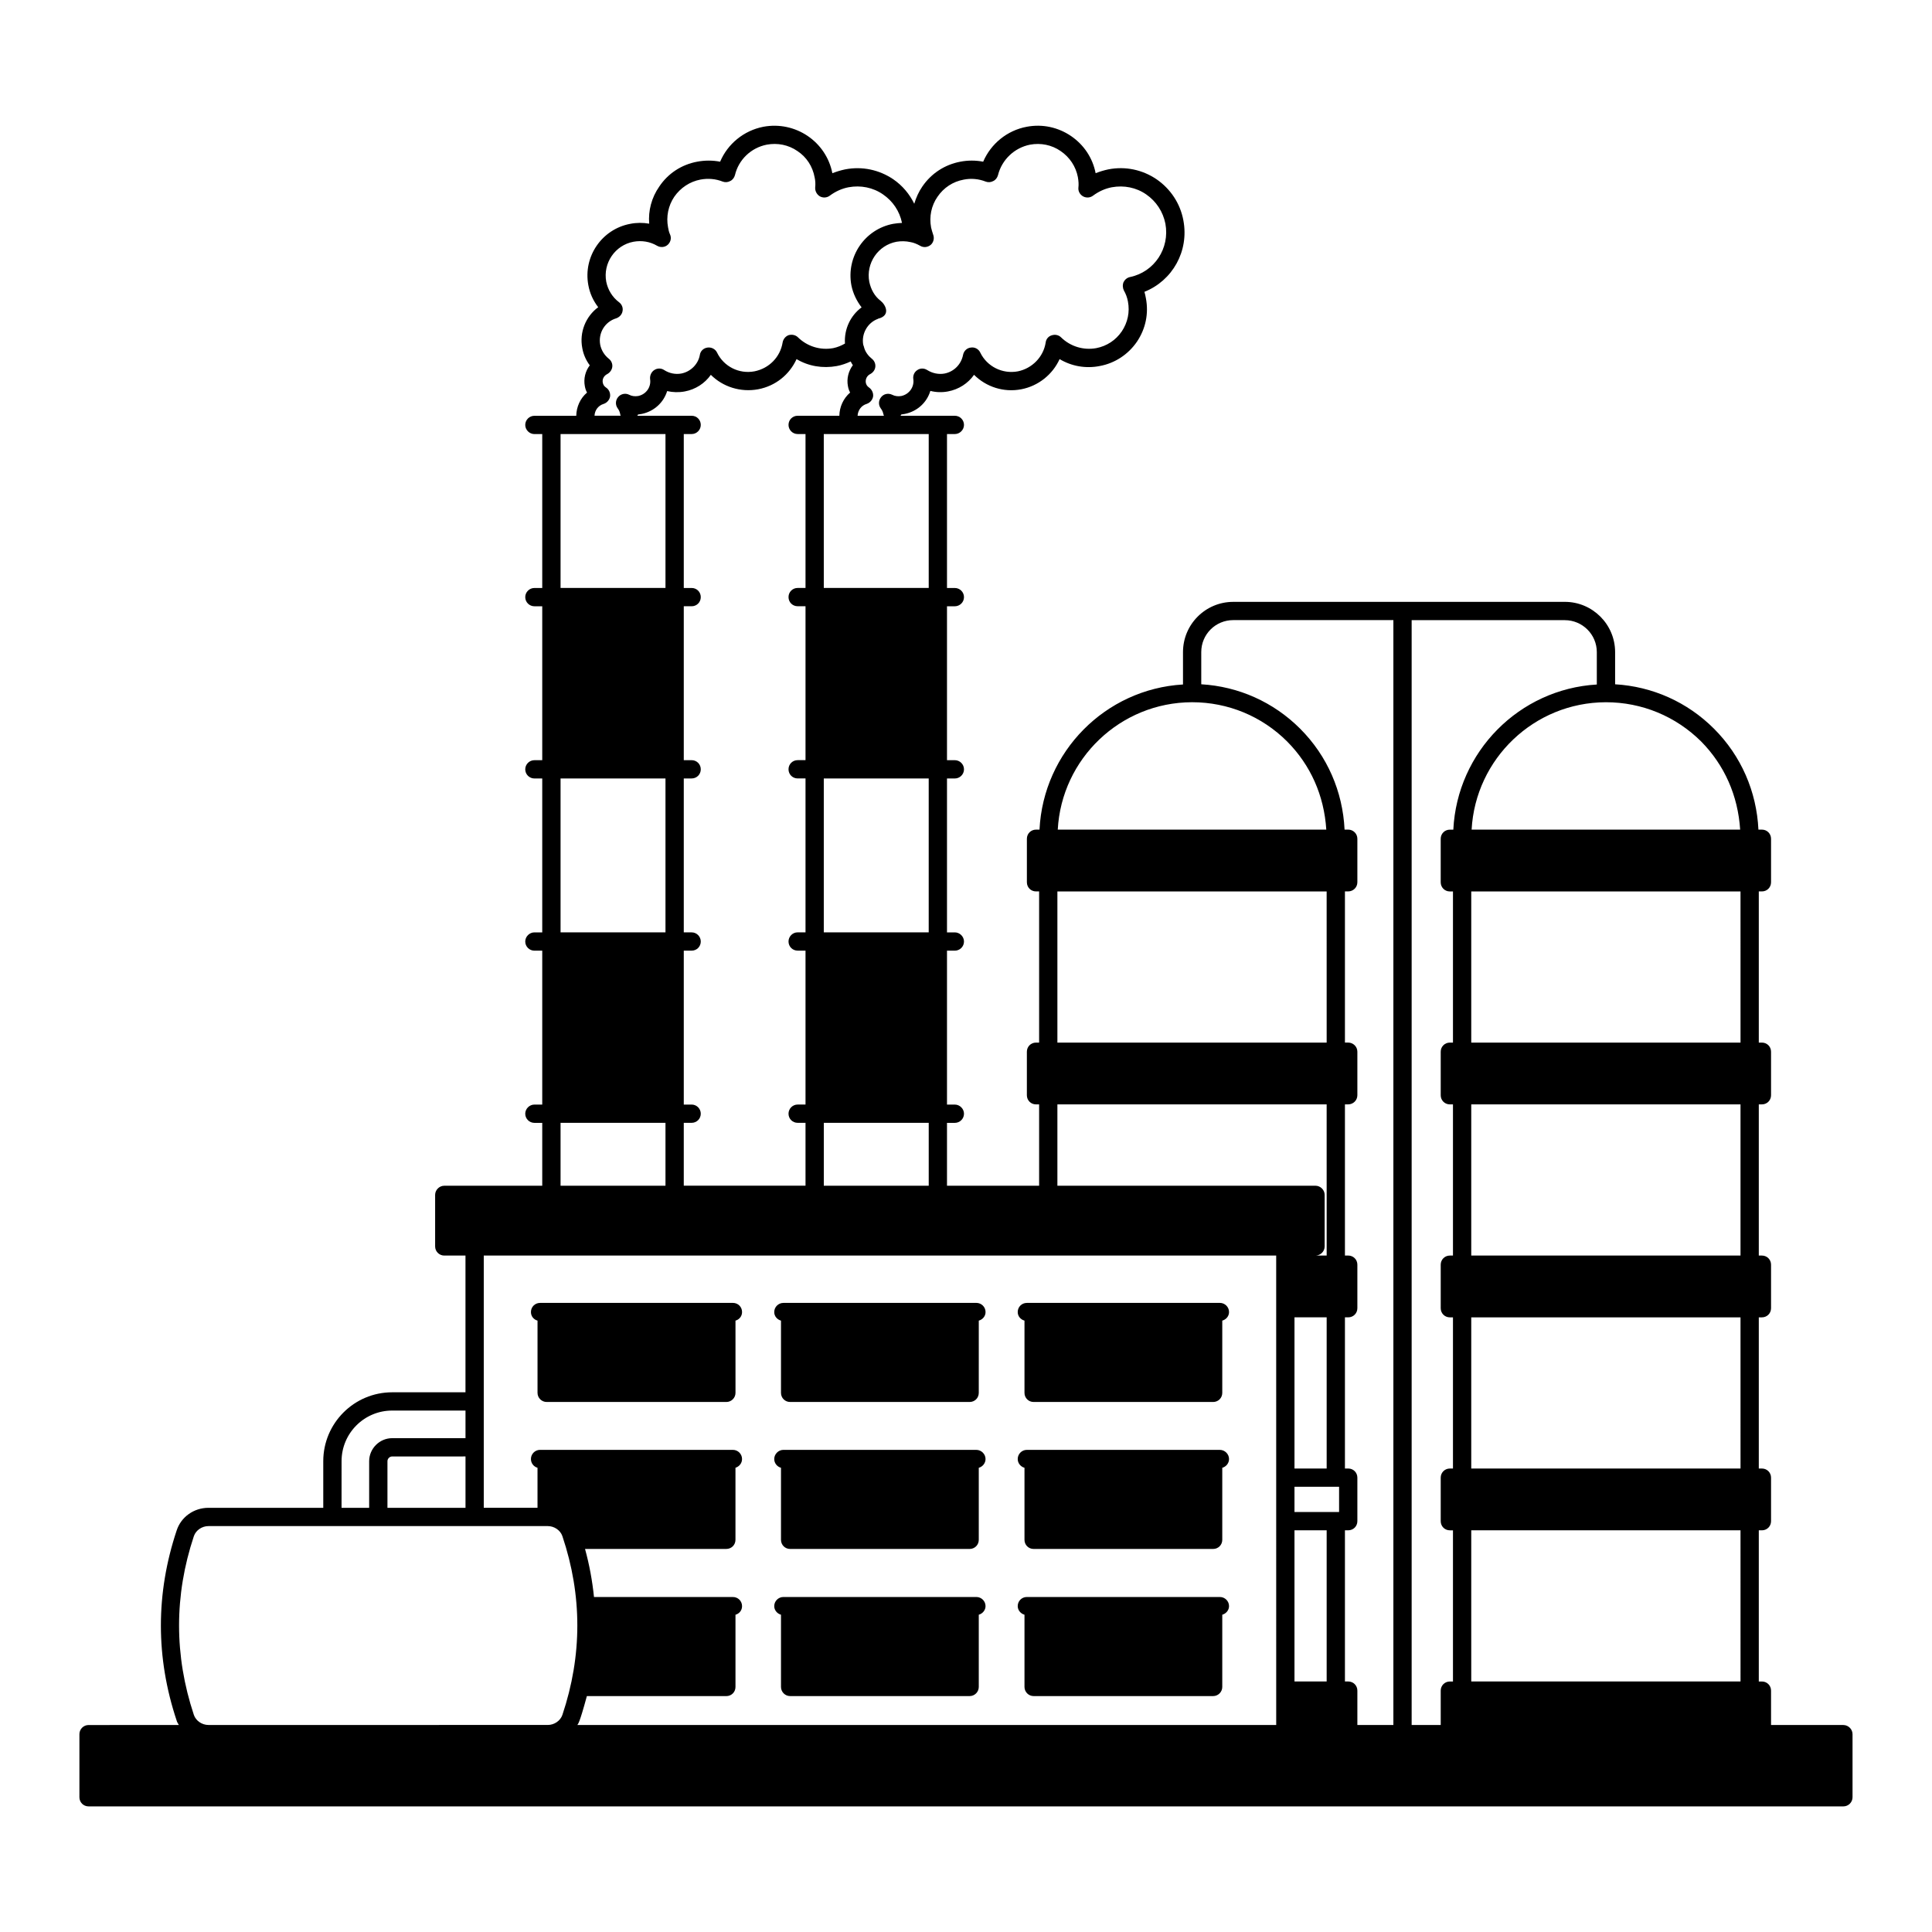 <?xml version="1.0" encoding="UTF-8"?>
<!-- Uploaded to: ICON Repo, www.iconrepo.com, Generator: ICON Repo Mixer Tools -->
<svg fill="#000000" width="800px" height="800px" version="1.1" viewBox="144 144 512 512" xmlns="http://www.w3.org/2000/svg">
 <g>
  <path d="m632.53 601.14h-19.184v-9.105c0-1.355-1.066-2.422-2.422-2.422h-0.824v-40.062h0.824c1.355 0 2.422-1.066 2.422-2.422v-11.531c0-1.355-1.066-2.422-2.422-2.422h-0.824v-40.062h0.824c1.355 0 2.422-1.066 2.422-2.422v-11.531c0-1.355-1.066-2.422-2.422-2.422h-0.824v-40.062h0.824c1.355 0 2.422-1.066 2.422-2.422v-11.531c0-1.355-1.066-2.422-2.422-2.422h-0.824v-40.062h0.824c1.355 0 2.422-1.066 2.422-2.422v-11.531c0-1.355-1.066-2.422-2.422-2.422h-0.922c-0.484-10.078-4.555-19.523-11.773-26.742-7.074-7.074-16.324-11.191-26.207-11.773v-8.527c0-7.363-6.008-13.32-13.32-13.32l-87.875 0.004c-7.363 0-13.32 5.957-13.32 13.32v8.574c-20.59 1.211-37.012 17.828-38.027 38.465h-0.922c-1.355 0-2.422 1.066-2.422 2.422v11.531c0 1.355 1.066 2.422 2.422 2.422h0.82v40.062h-0.824c-1.355 0-2.422 1.066-2.422 2.422v11.531c0 1.355 1.066 2.422 2.422 2.422h0.824v21.559h-24.414v-16.664h2.082c1.309 0 2.422-1.066 2.422-2.422 0-1.309-1.113-2.422-2.422-2.422h-2.082v-40.789h2.082c1.309 0 2.422-1.066 2.422-2.422 0-1.309-1.113-2.422-2.422-2.422h-2.082v-40.789h2.082c1.309 0 2.422-1.066 2.422-2.422 0-1.355-1.113-2.422-2.422-2.422h-2.082v-40.789h2.082c1.309 0 2.422-1.066 2.422-2.422 0-1.355-1.113-2.422-2.422-2.422h-2.082v-40.797h2.082c1.309 0 2.422-1.113 2.422-2.422 0-1.355-1.113-2.422-2.422-2.422h-14.387c0.047-0.145 0.145-0.242 0.195-0.34 0.289-0.047 0.582-0.098 0.922-0.145 3.344-0.68 5.863-3.051 6.781-6.106 1.5 0.387 3.102 0.438 4.652 0.145 2.859-0.531 5.328-2.133 6.926-4.41 3.195 3.195 7.848 4.746 12.547 3.828 4.504-0.871 8.285-3.926 10.125-7.992 3.148 1.891 6.926 2.566 10.609 1.84 4.019-0.727 7.559-3.051 9.883-6.441 2.324-3.441 3.148-7.508 2.375-11.531-0.098-0.582-0.242-1.164-0.387-1.695 7.41-2.953 11.867-10.754 10.32-18.941-0.824-4.457-3.391-8.332-7.121-10.898-3.731-2.519-8.234-3.488-12.742-2.617-1.164 0.242-2.277 0.582-3.391 1.016-0.773-4.019-3.102-7.508-6.492-9.832-3.488-2.375-7.652-3.246-11.773-2.469-5.184 0.969-9.496 4.504-11.531 9.254-1.984-0.387-4.07-0.387-6.055 0-4.117 0.773-7.703 3.102-10.078 6.59-0.969 1.406-1.648 2.953-2.133 4.555-1.258-2.566-3.102-4.797-5.57-6.492-3.731-2.519-8.234-3.488-12.742-2.617-1.164 0.242-2.277 0.582-3.391 1.016-1.648-8.379-9.785-13.902-18.312-12.305-5.184 1.02-9.445 4.555-11.43 9.254-1.984-0.387-4.07-0.387-6.106 0-4.117 0.773-7.703 3.102-10.027 6.59-2.035 2.906-2.953 6.394-2.664 9.832-1.648-0.289-3.391-0.289-5.039 0.047-7.508 1.406-12.5 8.672-11.094 16.227 0.387 2.18 1.309 4.168 2.617 5.863-3.293 2.422-5.039 6.637-4.215 10.852 0.289 1.648 0.969 3.195 1.984 4.555-1.164 1.5-1.695 3.535-1.309 5.523 0.098 0.582 0.289 1.164 0.582 1.695-1.793 1.5-2.809 3.777-2.859 6.152h-11.094c-1.309 0-2.422 1.066-2.422 2.422 0 1.309 1.113 2.422 2.422 2.422h2.082v40.789h-2.082c-1.309 0-2.422 1.066-2.422 2.422s1.113 2.422 2.422 2.422h2.082v40.789h-2.082c-1.309 0-2.422 1.066-2.422 2.422 0 1.355 1.113 2.422 2.422 2.422h2.082v40.789h-2.082c-1.309 0-2.422 1.113-2.422 2.422 0 1.355 1.113 2.422 2.422 2.422h2.082v40.789h-2.082c-1.309 0-2.422 1.113-2.422 2.422 0 1.355 1.113 2.422 2.422 2.422h2.082v16.664h-25.965c-1.309 0-2.422 1.113-2.422 2.422v13.66c0 1.355 1.113 2.422 2.422 2.422h5.621v36.234h-19.426c-10.078 0-18.262 8.188-18.262 18.262v12.352h-30.422c-3.875 0-7.266 2.422-8.43 6.008-5.57 16.715-5.57 33.668 0 50.383 0.098 0.438 0.387 0.773 0.582 1.164l-23.93 0.008c-1.355 0-2.422 1.113-2.422 2.422v16.715c0 1.355 1.066 2.422 2.422 2.422h465.05c1.309 0 2.422-1.066 2.422-2.422v-16.715c0-1.309-1.117-2.422-2.422-2.422zm-62.977-271.04h0.047c9.543 0 18.504 3.731 25.238 10.414 6.152 6.25 9.738 14.289 10.32 23.352h-71.164c1.02-18.797 16.566-33.715 35.559-33.766zm35.703 259.51h-71.359v-40.062h71.355zm0-56.438h-71.359v-40.062h71.355zm-71.359-56.434v-40.062h71.355v40.062zm71.359-56.438h-71.359v-40.062h71.355zm-145.38-90.203h0.047c9.543 0 18.504 3.731 25.191 10.414 6.199 6.25 9.785 14.289 10.367 23.352h-71.164c1.02-18.797 16.566-33.715 35.559-33.766zm35.703 90.203h-71.359v-40.062h71.355zm0 169.31h-8.527v-40.062h8.527zm-168.29-152.89h-2.082v-40.789h2.082c1.355 0 2.422-1.066 2.422-2.422 0-1.309-1.066-2.422-2.422-2.422h-2.082v-40.789h2.082c1.355 0 2.422-1.066 2.422-2.422s-1.066-2.422-2.422-2.422h-2.082v-40.789h2.082c1.355 0 2.422-1.066 2.422-2.422 0-1.355-1.066-2.422-2.422-2.422h-2.082v-40.793h2.082c1.355 0 2.422-1.113 2.422-2.422 0-1.355-1.066-2.422-2.422-2.422h-14.387c0.047-0.145 0.145-0.242 0.195-0.34 0.289-0.047 0.629-0.098 0.969-0.145 3.293-0.68 5.812-3.051 6.734-6.055 1.5 0.34 3.102 0.387 4.652 0.098 2.859-0.531 5.328-2.133 6.926-4.41 3.195 3.195 7.894 4.699 12.547 3.828 4.602-0.871 8.285-3.875 10.172-7.992 3.148 1.891 6.926 2.519 10.656 1.84 1.309-0.242 2.519-0.68 3.684-1.211 0.195 0.34 0.34 0.68 0.582 0.969-1.164 1.551-1.695 3.586-1.309 5.57 0.098 0.582 0.289 1.164 0.582 1.695-1.793 1.551-2.809 3.777-2.859 6.152h-11.047c-1.355 0-2.422 1.066-2.422 2.422 0 1.309 1.066 2.422 2.422 2.422h2.082v40.789h-2.082c-1.355 0-2.422 1.066-2.422 2.422s1.066 2.422 2.422 2.422h2.082v40.789h-2.082c-1.355 0-2.422 1.066-2.422 2.422 0 1.355 1.066 2.422 2.422 2.422h2.082v40.789h-2.082c-1.355 0-2.422 1.113-2.422 2.422 0 1.355 1.066 2.422 2.422 2.422h2.082v40.789h-2.082c-1.355 0-2.422 1.113-2.422 2.422 0 1.355 1.066 2.422 2.422 2.422h2.082v16.664h-32.262v-16.664h2.082c1.355 0 2.422-1.066 2.422-2.422 0-1.305-1.066-2.418-2.422-2.418zm62.832 4.844v16.664h-27.805v-16.664zm-27.809-50.477v-40.789h27.805v40.789zm124.74 102.02h8.527v40.062h-8.527zm8.527-16.371h-2.906c1.309-0.047 2.375-1.113 2.375-2.422v-13.66c0-1.309-1.113-2.422-2.422-2.422l-68.406-0.004v-21.559h71.355zm-105.46-217.71v40.789h-27.805l-0.004-40.789zm-4.797-50.863c0.824 0.145 1.648 0.484 2.519 0.969 0.871 0.531 1.984 0.438 2.809-0.242 0.773-0.68 1.016-1.793 0.629-2.762-0.195-0.582-0.387-1.211-0.531-1.84-0.531-2.859 0.047-5.766 1.695-8.137 1.648-2.422 4.07-4.019 6.977-4.555 1.938-0.387 3.973-0.195 5.812 0.531 0.629 0.242 1.355 0.195 1.984-0.145 0.629-0.289 1.066-0.871 1.258-1.551 1.016-4.117 4.359-7.266 8.477-8.09 2.859-0.531 5.766 0.047 8.137 1.695 2.422 1.648 4.019 4.117 4.555 6.879 0.195 1.113 0.242 1.984 0.145 2.809-0.098 0.922 0.387 1.84 1.258 2.324 0.824 0.438 1.84 0.387 2.617-0.195 1.5-1.113 3.195-1.891 4.988-2.227 3.195-0.582 6.441 0.047 9.105 1.891 2.664 1.84 4.457 4.602 5.086 7.75 1.211 6.539-2.906 12.789-9.348 14.145-0.773 0.145-1.406 0.68-1.742 1.355-0.289 0.727-0.242 1.551 0.098 2.227 0.484 0.824 0.871 1.84 1.066 2.906 0.531 2.762-0.047 5.57-1.648 7.945-1.598 2.324-3.973 3.875-6.734 4.41-3.391 0.629-6.879-0.438-9.348-2.859-0.629-0.629-1.598-0.824-2.469-0.531-0.871 0.242-1.5 1.016-1.598 1.891-0.582 3.828-3.586 6.879-7.363 7.652-4.07 0.773-8.188-1.258-9.98-4.988-0.438-0.922-1.453-1.5-2.519-1.309-1.016 0.098-1.84 0.922-2.035 1.938-0.484 2.519-2.422 4.457-4.894 4.941-1.551 0.289-3.195-0.047-4.602-0.922-0.824-0.531-1.84-0.531-2.617 0-0.824 0.531-1.211 1.453-1.066 2.422 0.289 2.082-1.113 4.019-3.195 4.457-0.824 0.145-1.695 0.047-2.422-0.34-1.016-0.484-2.227-0.242-2.906 0.629-0.727 0.871-0.773 2.082-0.098 3.004 0.34 0.438 0.582 0.969 0.68 1.5 0.047 0.145 0.098 0.289 0.145 0.438h-6.977c0.098-1.453 0.969-2.711 2.422-3.148 0.871-0.289 1.551-1.066 1.695-1.984 0.098-0.922-0.34-1.84-1.113-2.375-0.438-0.289-0.727-0.727-0.824-1.258-0.145-0.922 0.289-1.84 1.164-2.277 0.727-0.387 1.258-1.066 1.355-1.891 0.098-0.824-0.242-1.648-0.922-2.18-0.773-0.629-1.793-1.695-2.133-3.293 0-0.047-0.047-0.047-0.047-0.047v-0.098c-0.047-0.098-0.047-0.195-0.098-0.242-0.531-2.906 1.113-5.863 3.875-6.879 0.047 0 0.047-0.047 0.047-0.047 3.441-0.824 2.035-3.684 0.68-4.746-1.598-1.211-2.566-3.004-3.004-5.039-0.922-4.941 2.324-9.688 7.219-10.609 1.219-0.195 2.43-0.195 3.738 0.098zm-81.336 42.871c0.871-0.289 1.551-1.066 1.695-1.984 0.098-0.922-0.289-1.84-1.113-2.375-0.438-0.289-0.727-0.727-0.824-1.258-0.195-0.922 0.289-1.84 1.164-2.277 0.727-0.387 1.258-1.113 1.355-1.938 0.098-0.824-0.289-1.648-0.922-2.133-1.211-0.969-1.984-2.277-2.277-3.684-0.582-3.102 1.211-6.106 4.215-7.023 0.871-0.289 1.551-1.016 1.695-1.891 0.195-0.922-0.195-1.84-0.922-2.375-1.793-1.355-2.953-3.293-3.391-5.426-0.922-4.941 2.324-9.688 7.219-10.609 2.18-0.387 4.359-0.047 6.25 1.066 0.922 0.531 2.082 0.438 2.859-0.289 0.773-0.727 1.016-1.84 0.531-2.809-0.242-0.531-0.387-1.211-0.484-1.793-0.531-2.809 0.047-5.715 1.648-8.09 1.648-2.375 4.117-4.019 6.926-4.555 2.035-0.387 4.07-0.195 5.91 0.531 0.629 0.242 1.355 0.195 1.984-0.145 0.629-0.289 1.066-0.871 1.258-1.551 0.969-4.117 4.262-7.266 8.43-8.09 2.859-0.531 5.766 0.047 8.137 1.695 2.422 1.598 4.019 4.07 4.555 6.977 0.195 0.871 0.242 1.742 0.145 2.711-0.047 0.922 0.438 1.84 1.258 2.324 0.824 0.438 1.84 0.387 2.617-0.195 1.5-1.113 3.195-1.891 4.988-2.227 3.195-0.582 6.441 0.047 9.105 1.891 2.617 1.793 4.41 4.457 5.039 7.559-0.773 0.047-1.551 0.098-2.324 0.242-7.508 1.406-12.5 8.672-11.094 16.277 0.438 2.18 1.406 4.168 2.711 5.863-2.953 2.18-4.652 5.766-4.41 9.59-0.922 0.531-1.938 0.969-3.102 1.211-3.391 0.629-6.879-0.438-9.348-2.859-0.629-0.629-1.598-0.824-2.469-0.582-0.824 0.289-1.453 1.066-1.598 1.938-0.629 3.875-3.586 6.879-7.461 7.652-4.07 0.773-8.137-1.258-9.93-4.988-0.438-0.922-1.5-1.453-2.519-1.309-1.066 0.145-1.891 0.922-2.035 1.984-0.438 2.422-2.422 4.41-4.894 4.894-1.598 0.289-3.195-0.047-4.555-0.922-0.773-0.531-1.84-0.531-2.617 0-0.773 0.484-1.211 1.453-1.113 2.375 0.34 2.133-1.066 4.07-3.148 4.504-0.871 0.145-1.695 0.047-2.422-0.34-0.969-0.484-2.18-0.242-2.906 0.629-0.727 0.871-0.773 2.082-0.098 3.004 0.34 0.438 0.531 0.922 0.629 1.406 0 0.195 0.098 0.34 0.145 0.531h-6.926c0.059-1.445 0.98-2.703 2.434-3.141zm-11.434 7.992h27.805v40.789h-27.805zm0 91.27h27.805v40.789h-27.805zm0 91.266h27.805v16.664h-27.805zm-58.035 89.668c0-7.41 6.008-13.418 13.418-13.418h19.426v7.316h-19.426c-3.344 0-6.106 2.762-6.106 6.106v12.352h-7.316zm32.844-1.258v13.613h-20.684v-12.352c0-0.68 0.582-1.258 1.258-1.258zm25.676 68.496c-0.531 1.551-2.133 2.664-3.875 2.664h-0.098l-89.715 0.004h-0.098c-1.742 0-3.344-1.113-3.875-2.664-5.231-15.742-5.231-31.684 0-47.379 0.531-1.551 2.133-2.664 3.875-2.664h89.91c1.742 0 3.344 1.113 3.875 2.664 5.281 15.695 5.281 31.633 0 47.375zm189.17 2.668h-185.2c0.195-0.387 0.438 0 2.519-7.652h36.961c1.355 0 2.422-1.066 2.422-2.422v-19.137c1.016-0.289 1.742-1.164 1.742-2.277 0-1.355-1.066-2.422-2.422-2.422h-36.816c-0.438-4.262-1.211-8.527-2.375-12.742h37.445c1.355 0 2.422-1.066 2.422-2.422v-19.086c1.016-0.34 1.742-1.211 1.742-2.324 0-1.309-1.066-2.422-2.422-2.422l-51.102-0.004c-1.355 0-2.422 1.113-2.422 2.422 0 1.113 0.727 2.035 1.742 2.324v10.609h-14.242v-66.852h210zm16.664-56.438h-11.82v-6.684h11.82zm14.387 56.438h-9.543v-9.105c0-1.355-1.066-2.422-2.422-2.422h-0.871v-40.062h0.871c1.355 0 2.422-1.066 2.422-2.422v-11.531c0-1.355-1.066-2.422-2.422-2.422h-0.871v-40.062h0.871c1.355 0 2.422-1.066 2.422-2.422v-11.531c0-1.355-1.066-2.422-2.422-2.422h-0.871v-40.062h0.871c1.309 0 2.422-1.066 2.422-2.422v-11.531c0-1.355-1.113-2.422-2.422-2.422h-0.871v-40.062h0.871c1.309 0 2.422-1.066 2.422-2.422v-11.531c0-1.355-1.113-2.422-2.422-2.422h-0.969c-0.484-10.078-4.555-19.523-11.773-26.742-7.074-7.074-16.324-11.191-26.207-11.773v-8.527c0-4.699 3.777-8.477 8.477-8.477h42.438zm14.969-220.9h0.824v40.062h-0.824c-1.355 0-2.422 1.066-2.422 2.422v11.531c0 1.355 1.066 2.422 2.422 2.422h0.824v40.062h-0.824c-1.355 0-2.422 1.066-2.422 2.422v11.531c0 1.355 1.066 2.422 2.422 2.422h0.824v40.062h-0.824c-1.355 0-2.422 1.066-2.422 2.422v11.531c0 1.355 1.066 2.422 2.422 2.422h0.824v40.062h-0.824c-1.355 0-2.422 1.066-2.422 2.422v9.105h-7.703v-292.79h40.594c4.652 0 8.477 3.777 8.477 8.477v8.574c-20.59 1.211-37.012 17.828-38.027 38.465h-0.922c-1.355 0-2.422 1.066-2.422 2.422v11.531c0.004 1.355 1.07 2.422 2.426 2.422z"/>
  <path d="m286.45 493.98v19.137c0 1.355 1.113 2.422 2.422 2.422h47.621c1.309 0 2.422-1.066 2.422-2.422l-0.004-19.137c1.016-0.289 1.742-1.164 1.742-2.277 0-1.355-1.066-2.422-2.422-2.422l-51.105 0.004c-1.355 0-2.422 1.066-2.422 2.422 0 1.113 0.727 1.984 1.746 2.273z"/>
  <path d="m350.97 493.98v19.137c0 1.355 1.066 2.422 2.422 2.422h47.57c1.355 0 2.422-1.066 2.422-2.422l0.004-19.137c1.016-0.289 1.793-1.164 1.793-2.277 0-1.355-1.113-2.422-2.422-2.422l-51.156 0.004c-1.309 0-2.422 1.066-2.422 2.422-0.004 1.113 0.773 1.984 1.789 2.273z"/>
  <path d="m350.97 532.98v19.086c0 1.355 1.066 2.422 2.422 2.422h47.57c1.355 0 2.422-1.066 2.422-2.422v-19.086c1.016-0.289 1.793-1.211 1.793-2.324 0-1.309-1.113-2.422-2.422-2.422l-51.152-0.004c-1.309 0-2.422 1.113-2.422 2.422-0.004 1.117 0.773 2.035 1.789 2.328z"/>
  <path d="m350.97 571.92v19.137c0 1.309 1.066 2.422 2.422 2.422h47.57c1.355 0 2.422-1.113 2.422-2.422v-19.137c1.016-0.289 1.793-1.211 1.793-2.277 0-1.355-1.113-2.422-2.422-2.422h-51.152c-1.309 0-2.422 1.066-2.422 2.422-0.004 1.066 0.773 1.988 1.789 2.277z"/>
  <path d="m415.5 571.92v19.137c0 1.309 1.066 2.422 2.422 2.422h47.57c1.355 0 2.422-1.113 2.422-2.422v-19.137c1.016-0.289 1.793-1.211 1.793-2.277 0-1.355-1.113-2.422-2.422-2.422h-51.156c-1.355 0-2.422 1.066-2.422 2.422 0 1.066 0.777 1.988 1.793 2.277z"/>
  <path d="m415.5 532.98v19.086c0 1.355 1.066 2.422 2.422 2.422h47.57c1.355 0 2.422-1.066 2.422-2.422v-19.086c1.016-0.289 1.793-1.211 1.793-2.324 0-1.309-1.113-2.422-2.422-2.422l-51.156-0.004c-1.355 0-2.422 1.113-2.422 2.422 0 1.117 0.777 2.035 1.793 2.328z"/>
  <path d="m415.5 493.98v19.137c0 1.355 1.066 2.422 2.422 2.422h47.57c1.355 0 2.422-1.066 2.422-2.422v-19.137c1.016-0.289 1.793-1.164 1.793-2.277 0-1.355-1.113-2.422-2.422-2.422l-51.156 0.004c-1.355 0-2.422 1.066-2.422 2.422 0 1.113 0.777 1.984 1.793 2.273z"/>
 </g>
</svg>